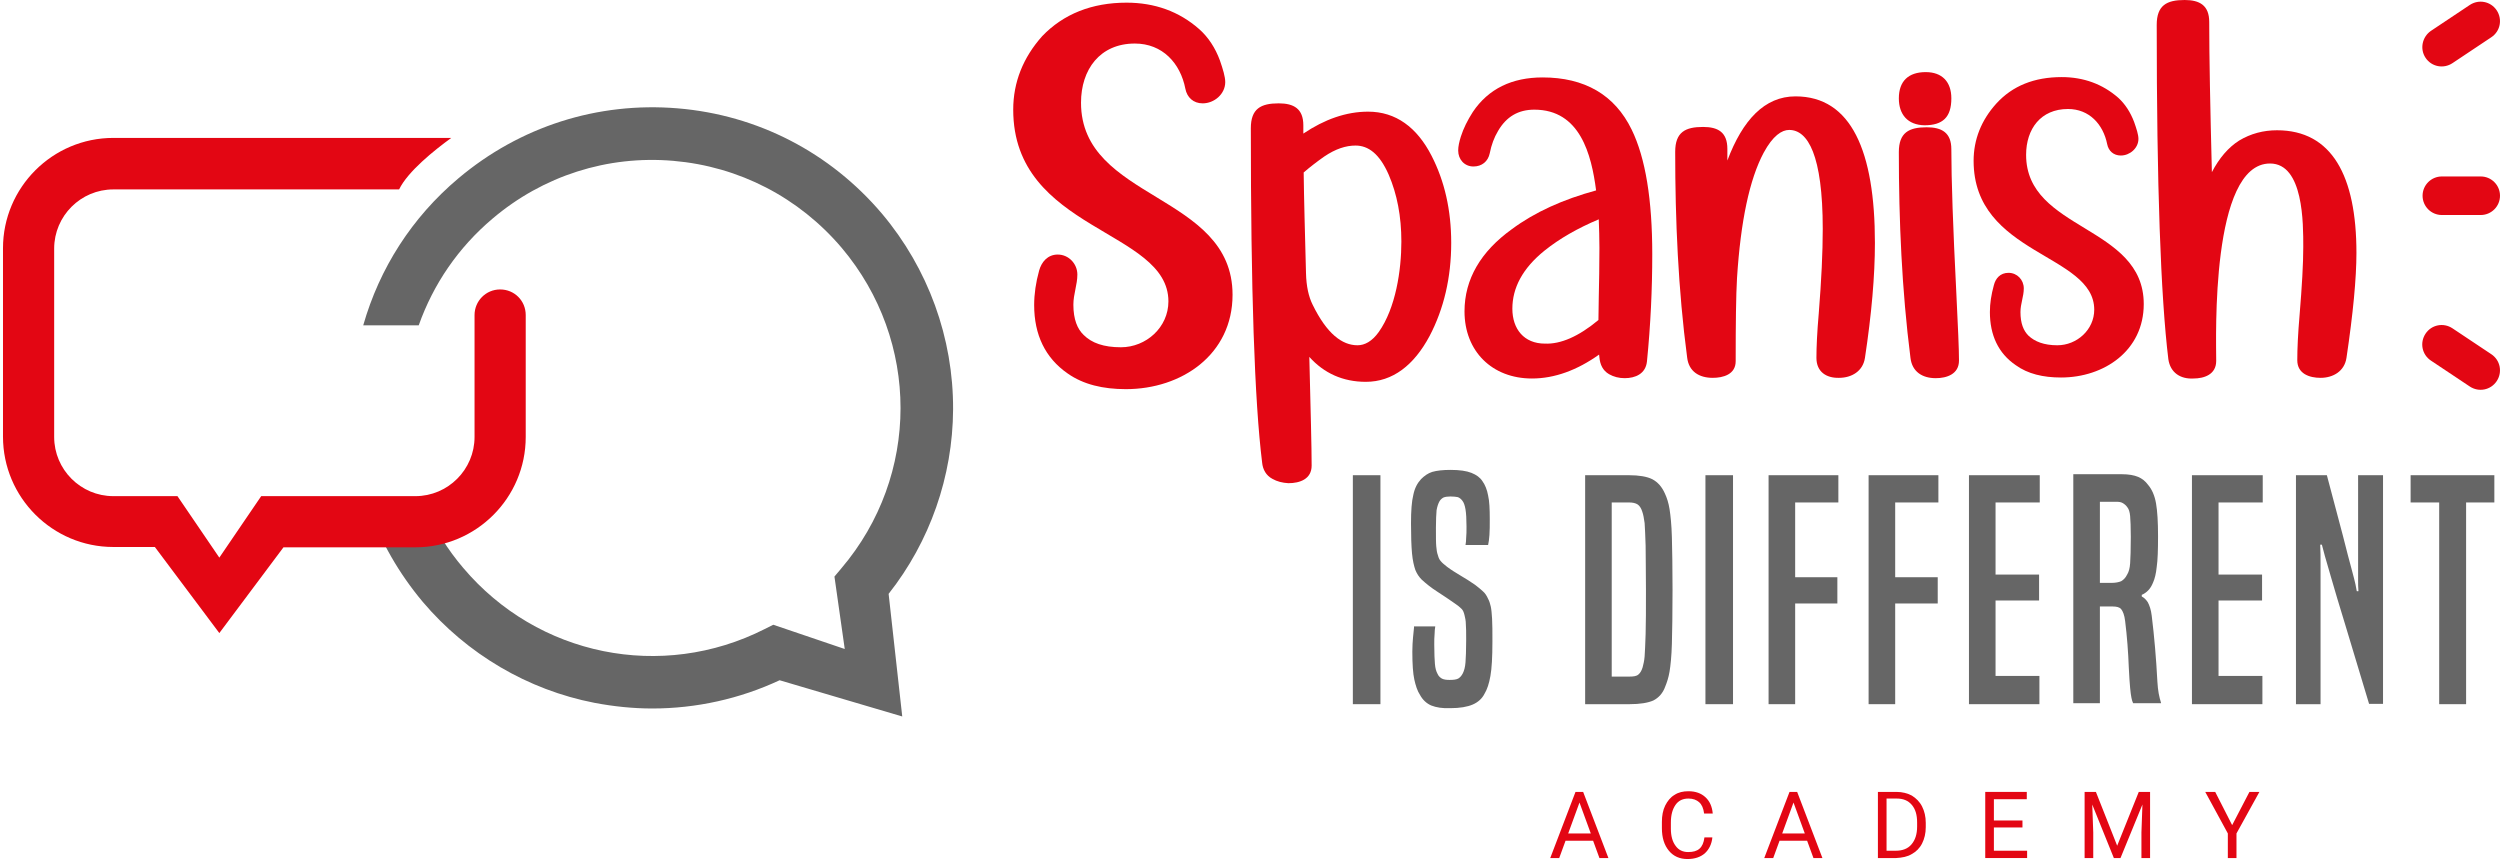<svg xmlns="http://www.w3.org/2000/svg" xmlns:xlink="http://www.w3.org/1999/xlink" id="Capa_1" x="0px" y="0px" viewBox="0 0 752.3 258.5" style="enable-background:new 0 0 752.3 258.5;" xml:space="preserve"><style type="text/css">	.st0{fill:#666666;}	.st1{fill:#E30613;}	.st2{fill-rule:evenodd;clip-rule:evenodd;fill:#E30613;}	.st3{fill-rule:evenodd;clip-rule:evenodd;fill:#666666;}</style><path class="st0" d="M139.4,170.9c22.4,26.5,59.7,34.1,90.7,18.4l2.6-1.3l21.5,7.3l-3.1-21.8l2.1-2.5c23.7-27.9,23.7-68.4,0.1-96.4 c-12.9-15.2-30.9-24.5-50.7-26.2c-19.8-1.7-39.2,4.5-54.4,17.4c-10.3,8.7-17.8,19.7-22.2,32.1h-16.7c4.9-17.2,14.7-32.5,28.6-44.2 c18.5-15.6,41.9-23.1,66-21.1c24.1,2,45.9,13.3,61.5,31.7c13.9,16.5,21.5,37.4,21.4,58.9c-0.1,20.2-7,39.8-19.4,55.5l4.1,36.9 l-36.9-10.9c-12,5.6-25.1,8.5-38.3,8.5c-5.8,0-11.6-0.6-17.4-1.7c-20.1-3.9-38.4-14.7-51.7-30.4c-7.2-8.6-12.7-18.2-16.3-28.5h17.1 C130.9,159.3,134.7,165.4,139.4,170.9z"></path><path class="st1" d="M150.5,87.1c-4.3,0-7.7,3.5-7.7,7.7v36.7c0,9.8-8,17.8-17.8,17.8H78.6L66,167.8l-12.6-18.5H34.1 c-9.8,0-17.8-8-17.8-17.8V74.8c0-9.8,8-17.8,17.8-17.8h86c2.6-5.4,10.6-11.8,15.7-15.5H34.1c-18.3,0-33.2,14.9-33.2,33.2v56.7 c0,18.3,14.9,33.2,33.2,33.2h12.5L66,190.5l19.3-25.8H125c18.3,0,33.2-14.9,33.2-33.2V94.8C158.2,90.5,154.8,87.1,150.5,87.1z"></path><path class="st2" d="M471.9,250.8h6.8l-3.4-9.3L471.9,250.8z M479.4,253h-8.3l-1.9,5.2h-2.7l7.6-19.9h2.3l7.6,19.9h-2.7L479.4,253z"></path><path class="st2" d="M515.3,251.9c-0.2,2.1-1,3.7-2.3,4.9c-1.3,1.1-3,1.7-5.2,1.7c-2.3,0-4.2-0.8-5.6-2.5c-1.4-1.7-2.1-3.9-2.1-6.8 v-1.9c0-1.8,0.3-3.5,1-4.9s1.6-2.5,2.8-3.2c1.2-0.8,2.6-1.1,4.2-1.1c2.1,0,3.8,0.6,5.1,1.8c1.3,1.2,2,2.8,2.2,4.9h-2.6 c-0.2-1.6-0.7-2.7-1.5-3.4c-0.8-0.7-1.8-1.1-3.2-1.1c-1.7,0-3,0.6-3.9,1.9s-1.4,3-1.4,5.3v1.9c0,2.2,0.5,3.9,1.4,5.1 c0.9,1.3,2.2,1.9,3.8,1.9c1.5,0,2.6-0.3,3.4-1c0.8-0.7,1.3-1.8,1.5-3.4H515.3z"></path><path class="st2" d="M536.3,250.8h6.8l-3.4-9.3L536.3,250.8z M543.8,253h-8.3l-1.9,5.2h-2.7l7.6-19.9h2.3l7.6,19.9h-2.7L543.8,253z"></path><path class="st2" d="M567.7,240.5V256h2.8c2,0,3.6-0.6,4.7-1.9c1.1-1.3,1.7-3,1.7-5.4v-1.2c0-2.3-0.5-4-1.6-5.3 c-1.1-1.3-2.6-1.9-4.5-1.9H567.7z M565.1,258.2v-19.9h5.6c1.7,0,3.3,0.4,4.6,1.1c1.3,0.8,2.4,1.9,3.1,3.3c0.7,1.4,1.1,3,1.1,4.9v1.3 c0,1.9-0.4,3.5-1.1,4.9c-0.7,1.4-1.8,2.5-3.1,3.2c-1.3,0.8-2.9,1.1-4.7,1.2H565.1z"></path><polygon class="st2" points="608.6,249 600,249 600,256 610,256 610,258.2 597.4,258.2 597.4,238.3 609.9,238.3 609.9,240.5  600,240.5 600,246.9 608.6,246.9 "></polygon><polygon class="st2" points="630.7,238.3 637.1,254.5 643.6,238.3 647,238.3 647,258.2 644.4,258.2 644.4,250.5 644.7,242.1  638.1,258.2 636.1,258.2 629.6,242.1 629.9,250.5 629.9,258.2 627.3,258.2 627.3,238.3 "></polygon><polygon class="st2" points="671.7,248.3 676.9,238.3 679.9,238.3 673,250.8 673,258.2 670.4,258.2 670.4,250.8 663.6,238.3  666.6,238.3 "></polygon><rect x="407.1" y="143" class="st3" width="8.3" height="68.9"></rect><path class="st3" d="M425.5,188.9c-0.1,0.8-0.2,1.8-0.3,3c-0.1,1.2-0.2,2.6-0.2,4.2c0,3.8,0.2,6.6,0.6,8.4c0.4,1.8,0.9,3.4,1.7,4.6 c0.8,1.5,2,2.6,3.4,3.2c1.5,0.6,3.4,0.9,5.8,0.8c2.8,0,5.1-0.4,6.7-1.1c1.6-0.7,2.8-1.8,3.5-3.2c0.8-1.3,1.4-3.1,1.8-5.4 c0.4-2.2,0.6-5.7,0.6-10.3c0-3,0-5.3-0.1-6.9c-0.1-1.6-0.2-2.8-0.4-3.7c-0.2-0.8-0.4-1.6-0.8-2.3c-0.4-0.9-0.9-1.7-1.5-2.2 c-0.6-0.6-1.4-1.2-2.4-2c-1.4-1-2.9-1.9-4.4-2.8s-2.8-1.7-4-2.6c-0.9-0.7-1.6-1.3-1.9-1.7c-0.4-0.4-0.7-1-0.9-1.8 c-0.3-0.8-0.4-1.6-0.5-2.7c-0.1-1-0.1-2.9-0.1-5.6c0-2.4,0.1-4.1,0.2-5.3c0.2-1.1,0.5-2,0.9-2.7c0.3-0.5,0.8-0.9,1.2-1.1 c0.5-0.2,1.2-0.3,2.1-0.3c0.9,0,1.7,0.1,2.2,0.2c0.5,0.2,0.9,0.5,1.3,1c0.5,0.6,0.8,1.5,1,2.7s0.3,2.9,0.3,5.1c0,1.4,0,2.5-0.1,3.4 c0,0.9-0.1,1.6-0.2,2.2h6.8c0.2-0.8,0.3-1.8,0.4-3s0.1-2.9,0.1-4.8c0-3-0.1-5.4-0.5-7.1c-0.3-1.7-0.9-3.2-1.7-4.3 c-0.7-1.1-1.8-1.9-3.3-2.5c-1.5-0.6-3.6-0.9-6.3-0.9c-2.3,0-4.1,0.2-5.5,0.6c-1.3,0.4-2.4,1.2-3.4,2.2c-1.1,1.2-1.9,2.7-2.3,4.7 c-0.5,2-0.7,4.8-0.7,8.6c0,3.8,0.1,6.8,0.3,9c0.2,2.2,0.6,3.8,1,5c0.5,1.2,1.1,2.1,1.9,2.9c1.3,1.2,2.9,2.5,4.8,3.7s3.6,2.4,5.2,3.5 c0.9,0.6,1.5,1.1,2,1.6s0.7,1.1,0.9,1.9c0.2,0.8,0.4,1.7,0.4,2.7c0.1,1,0.1,2.6,0.1,4.9c0,3-0.1,5.2-0.2,6.6 c-0.1,1.4-0.4,2.5-0.8,3.3c-0.4,0.8-0.9,1.3-1.4,1.6c-0.6,0.3-1.4,0.4-2.6,0.4c-1,0-1.7-0.1-2.3-0.4c-0.5-0.3-1-0.7-1.3-1.4 c-0.4-0.7-0.7-1.7-0.8-3c-0.1-1.2-0.2-3.2-0.2-5.8c0-1.3,0-2.3,0.1-3.2c0-0.9,0.1-1.6,0.2-2.3H425.5z"></path><path class="st3" d="M485,203.5v-52.3h5.2c1.1,0,2,0.2,2.6,0.6c0.6,0.4,1.1,1.2,1.4,2.2c0.3,0.8,0.5,2,0.7,3.4 c0.1,1.4,0.2,3.7,0.3,6.8c0,3.1,0.1,7.5,0.1,13.2c0,5.9,0,10.4-0.1,13.4c-0.1,3.1-0.2,5.3-0.3,6.7c-0.1,1.4-0.4,2.5-0.6,3.3 c-0.3,1-0.7,1.7-1.3,2.2s-1.5,0.6-2.7,0.6H485z M490.4,211.9c3.1,0,5.5-0.4,7.1-1.1c1.6-0.8,2.9-2.2,3.6-4.2c0.5-1.2,1-2.7,1.3-4.5 c0.3-1.8,0.6-4.6,0.7-8.3s0.2-9.2,0.2-16.3c0-6.8-0.1-12.1-0.2-15.9c-0.1-3.7-0.4-6.5-0.7-8.4c-0.3-1.9-0.8-3.4-1.4-4.7 c-0.9-2-2.1-3.4-3.8-4.3c-1.6-0.8-4-1.2-7-1.2H477v68.9H490.4z"></path><rect x="513.2" y="143" class="st3" width="8.3" height="68.9"></rect><polygon class="st3" points="540.2,211.9 540.2,181.6 552.9,181.6 552.9,173.7 540.2,173.7 540.2,151.2 553.2,151.2 553.2,143  532.2,143 532.2,211.9 "></polygon><polygon class="st3" points="570.3,211.9 570.3,181.6 583.1,181.6 583.1,173.7 570.3,173.7 570.3,151.2 583.3,151.2 583.3,143  562.3,143 562.3,211.9 "></polygon><polygon class="st3" points="613.7,211.9 613.7,203.4 600.5,203.4 600.5,180.7 613.6,180.7 613.6,172.9 600.5,172.9 600.5,151.2  613.8,151.2 613.8,143 592.5,143 592.5,211.9 "></polygon><path class="st3" d="M631.9,175.4V151h5.1c0.7,0,1.3,0.1,1.8,0.4c0.5,0.3,1,0.7,1.4,1.3c0.4,0.5,0.7,1.4,0.8,2.6 c0.1,1.2,0.2,3.3,0.2,6.2c0,3.9-0.1,6.5-0.2,8c-0.1,1.5-0.4,2.6-0.9,3.4c-0.5,1-1.1,1.6-1.8,2c-0.7,0.3-1.7,0.5-2.8,0.5H631.9z  M650.3,211.9v-0.4c-0.3-0.9-0.5-1.8-0.7-2.8c-0.2-1-0.3-2.2-0.4-3.6c-0.2-3.5-0.4-6.9-0.7-10.2c-0.3-3.3-0.6-6.5-1-9.6 c-0.2-1.8-0.7-3.2-1.2-4.1c-0.6-0.9-1.2-1.4-1.8-1.7v-0.5c0.7-0.3,1.3-0.7,1.9-1.3c0.6-0.6,1.1-1.4,1.5-2.4c0.5-1.1,0.9-2.7,1.1-4.7 c0.3-2,0.4-5.1,0.4-9.3c0-4.2-0.2-7.5-0.6-9.8s-1.2-4.2-2.4-5.6c-0.8-1.1-1.8-1.9-3-2.4c-1.2-0.5-2.8-0.8-4.9-0.8h-14.6v68.9h8 v-29.1h3.8c1.2,0,2.1,0.2,2.6,0.8s1,1.8,1.2,3.6c0.3,2.3,0.5,4.6,0.7,7s0.3,4.7,0.4,7c0.1,2.7,0.3,4.7,0.4,6.1 c0.1,1.4,0.3,2.4,0.4,3c0.1,0.6,0.3,1.2,0.5,1.6H650.3z"></path><polygon class="st3" points="680.8,211.9 680.8,203.4 667.6,203.4 667.6,180.7 680.7,180.7 680.7,172.9 667.6,172.9 667.6,151.2  680.9,151.2 680.9,143 659.6,143 659.6,211.9 "></polygon><path class="st3" d="M717.1,211.9V143h-7.5v26.4c0,2,0,3.6,0,4.9c0,1.3,0,2.5,0.1,3.6h-0.5c-0.1-0.5-0.2-1.2-0.4-2.1 c-0.2-0.9-0.6-2.5-1.2-4.7c-0.6-2.2-1.5-5.6-2.6-10c-1.2-4.5-2.8-10.5-4.8-18.1h-9.3v68.9h7.4v-34.9c0-2.5,0-4.8,0-7 c0-2.2,0-4.2-0.1-6.1h0.5c0.2,0.8,0.5,2,0.9,3.4s1.1,3.8,2,6.9c0.9,3.2,2.3,7.8,4.1,13.7s4.2,14,7.2,23.9H717.1z"></path><polygon class="st3" points="742.1,211.9 742.1,151.2 750.6,151.2 750.6,143 725.4,143 725.4,151.2 734,151.2 734,211.9 "></polygon><path class="st1" d="M414.9,99.9c5.1-7.2,6.8-18.6,6.8-27.2c0-7.6-1.3-14.3-3.8-20.1c-2.8-6.4-6.2-8.8-10-8.8c-2.9,0-6,1-9.4,3.3 c-2,1.4-4.1,3-6.2,4.8c0.1,8.4,0.4,18.5,0.7,30.3c0.1,4,0.8,7.1,2,9.5c4.3,8.8,8.9,12.2,13.5,12.2 C410.7,103.9,412.9,102.7,414.9,99.9z M382.9,144.1c-1.9-1-2.9-2.8-3.1-4.9c-2.3-18.6-3.4-52.1-3.4-100.6c0-5.9,3-7.5,8.4-7.5 c4.5,0,7.4,1.6,7.4,6.6v2.5c6.4-4.3,12.9-6.6,19.5-6.6c8.3,0,14.7,4.7,19.1,13.3c3.9,7.6,5.9,16.3,5.9,26.2c0,10.4-2.2,19.8-6.5,28 c-4.7,8.8-11.1,13.8-19.2,13.8c-6.9,0-12.6-2.6-17-7.5c0.4,16.3,0.7,27.2,0.7,32.7c0,4.1-3.6,5.3-7,5.3 C385.9,145.3,384.3,144.9,382.9,144.1z"></path><path class="st1" d="M321.3,112.4c-6.8-4.7-10.1-11.7-10.1-20.6c0-3.3,0.5-6.8,1.5-10.4c0.7-2.5,2.5-4.8,5.6-4.8 c3.3,0,5.9,2.8,5.9,6c0,3.1-1.2,5.9-1.2,9.1c0,4.4,1.2,7.3,3.1,9.1c2.4,2.4,6,3.7,11.2,3.7c7.6,0,14.3-6,14.3-13.8 c0-21.7-46.7-21.1-46.7-57.7c0-8.3,3-15.7,8.7-22.1C320,4.2,328.6,0.8,339,0.8c8.4,0,15.8,2.6,21.9,8c2.7,2.4,4.8,5.6,6.2,9.4 c0.9,2.6,1.6,4.9,1.6,6.5c0,3.6-3.3,6.4-6.8,6.4c-2.8,0-4.7-1.8-5.2-4.4c-1.5-7.7-6.9-13.6-15.2-13.6c-10.5,0-16.2,7.8-16.2,17.8 c0,29.5,45.6,27.2,45.6,57.8c0,18-15.3,28.4-32.1,28.4C331.9,117.1,326,115.7,321.3,112.4z"></path><path class="st1" d="M481,96.3c0-2.1,0.1-4.3,0.1-6.6c0.1-4.7,0.2-9.7,0.2-15.1c0-3-0.1-5.9-0.2-8.6c-6.4,2.7-11.8,5.8-16.3,9.4 c-6.7,5.4-9.7,11.3-9.7,17.5c0,6.1,3.5,10.5,9.8,10.5C469.6,103.6,475,101.3,481,96.3z M484.2,112.6c-1.9-1.1-2.7-2.9-2.9-5 l-0.1-0.9c-6.6,4.7-13.4,7.2-20.2,7.2c-12,0-20.3-8.2-20.3-20.2c0-9.7,4.9-18,14.2-24.7c7-5.2,15.5-9,25.4-11.7 c-1.4-10.8-4.8-24.3-18.6-24.3c-4.8,0-8.4,2.1-10.9,6.4c-1.2,2-2,4.2-2.5,6.7c-0.5,2.5-2.4,4-4.9,4c-2.7,0-4.6-2.1-4.6-4.8 c0-1.2,0.3-2.6,0.8-4.2c0.8-2.5,2-4.9,3.6-7.4c4.7-7,11.8-10.4,21-10.4c12.6,0,21.7,5.2,26.8,15.7c4.2,8.6,6.2,21.2,6.2,37.5 c0,10.5-0.5,21.3-1.6,32.3c-0.4,3.7-3.5,5-6.7,5C487.2,113.8,485.6,113.4,484.2,112.6z"></path><path class="st1" d="M546.6,107.7c0-3.2,0.2-7.7,0.7-13.4c0.8-10,1.2-18.4,1.2-25.4c0-22.3-4.5-29.8-10.1-29.8 c-2.2,0-4.9,1.7-7.7,6.9c-4.2,7.9-6.9,20.4-8,37.7c-0.3,5.2-0.4,13.6-0.4,25c0,4-3.8,5-6.9,5c-4.1,0-7.2-1.9-7.7-6.1 c-2.7-20.4-3.6-41.3-3.6-61.9c0-6,3.1-7.5,8.4-7.5c4.5,0,7.3,1.6,7.3,6.6l0,3.5C524.4,36.1,531,29,540.3,29 c16.8,0,23.9,16.5,23.9,44.1c0,9.9-1,21.4-3,34.6c-0.6,4-4,6-7.8,6C549.6,113.8,546.6,111.9,546.6,107.7z"></path><path class="st1" d="M574.9,107.7c-2.6-20.4-3.5-41.3-3.5-61.9c0-5.9,3-7.5,8.4-7.5c4.5,0,7.4,1.6,7.4,6.6c0,9.1,0.5,23.5,1.5,43.3 c0.5,10.1,0.8,16.9,0.8,20.3c0,4.1-3.7,5.3-7,5.3C578.5,113.8,575.4,111.9,574.9,107.7z M571.4,29.6c0-5.2,2.9-7.9,8.1-7.9 c4.9,0,7.7,2.9,7.7,7.9c0,5.7-2.6,8.1-8.1,8.1C574.1,37.6,571.4,34.5,571.4,29.6z"></path><path class="st1" d="M606.6,109.9c-5.3-3.6-7.8-9.1-7.8-16c0-2.6,0.4-5.2,1.2-8.1c0.5-2,1.9-3.7,4.4-3.7c2.6,0,4.6,2.1,4.6,4.7 c0,2.4-1,4.6-1,7.1c0,3.4,0.9,5.6,2.4,7.1c1.9,1.8,4.7,2.9,8.7,2.9c5.9,0,11.1-4.7,11.1-10.7c0-16.9-36.3-16.4-36.3-44.8 c0-6.4,2.3-12.2,6.8-17.2c4.9-5.4,11.5-8,19.7-8c6.6,0,12.3,2.1,17,6.2c2.1,1.9,3.7,4.4,4.8,7.3c0.7,2,1.3,3.8,1.3,5.1 c0,2.8-2.6,5-5.3,5c-2.2,0-3.7-1.4-4.1-3.4c-1.2-6-5.4-10.6-11.8-10.6c-8.2,0-12.6,6-12.6,13.8c0,22.9,35.4,21.1,35.4,44.9 c0,14-11.9,22.1-24.9,22.1C614.8,113.6,610.2,112.5,606.6,109.9z"></path><path class="st1" d="M652.5,108.1C650.2,89.2,649,55.7,649,7.5c0-5.9,3-7.5,8.4-7.5c4.5,0,7.4,1.6,7.4,6.6c0,10.5,0.3,25.6,0.8,45.2 c2.2-4.2,4.9-7.4,8.2-9.5c3.5-2.1,7.3-3.1,11.4-3.1c16.5,0,23.9,13.7,23.9,36.9c0,7.6-1,18.2-3,31.6c-0.6,4-4,6-7.8,6 c-3.3,0-7-1.2-7-5.3c0-3.4,0.2-7.9,0.7-13.7c0.7-8.5,1.1-15.3,1.1-20.4c0-7,0.1-25.1-10-25.1c-17.9,0-16.2,52.3-16.2,59.4 c0,4.1-3.6,5.3-6.9,5.3C656.2,114.1,653.1,112.2,652.5,108.1z"></path><path class="st1" d="M729.9,17.4c1.8,2.7,5.4,3.4,8.1,1.6l11.7-7.8c2.7-1.8,3.4-5.4,1.6-8.1c-1.8-2.7-5.4-3.4-8.1-1.6l-11.7,7.8 C728.9,11.1,728.1,14.7,729.9,17.4z"></path><path class="st1" d="M749.7,106.6L738,98.8c-2.7-1.8-6.3-1.1-8.1,1.6c-1.8,2.7-1.1,6.3,1.6,8.1l11.7,7.8c2.7,1.8,6.3,1.1,8.1-1.6 C753.1,112,752.4,108.4,749.7,106.6z"></path><path class="st1" d="M746.5,64.7h-11.7c-3.2,0-5.8-2.6-5.8-5.8s2.6-5.8,5.8-5.8h11.7c3.2,0,5.8,2.6,5.8,5.8S749.7,64.7,746.5,64.7z"></path></svg>